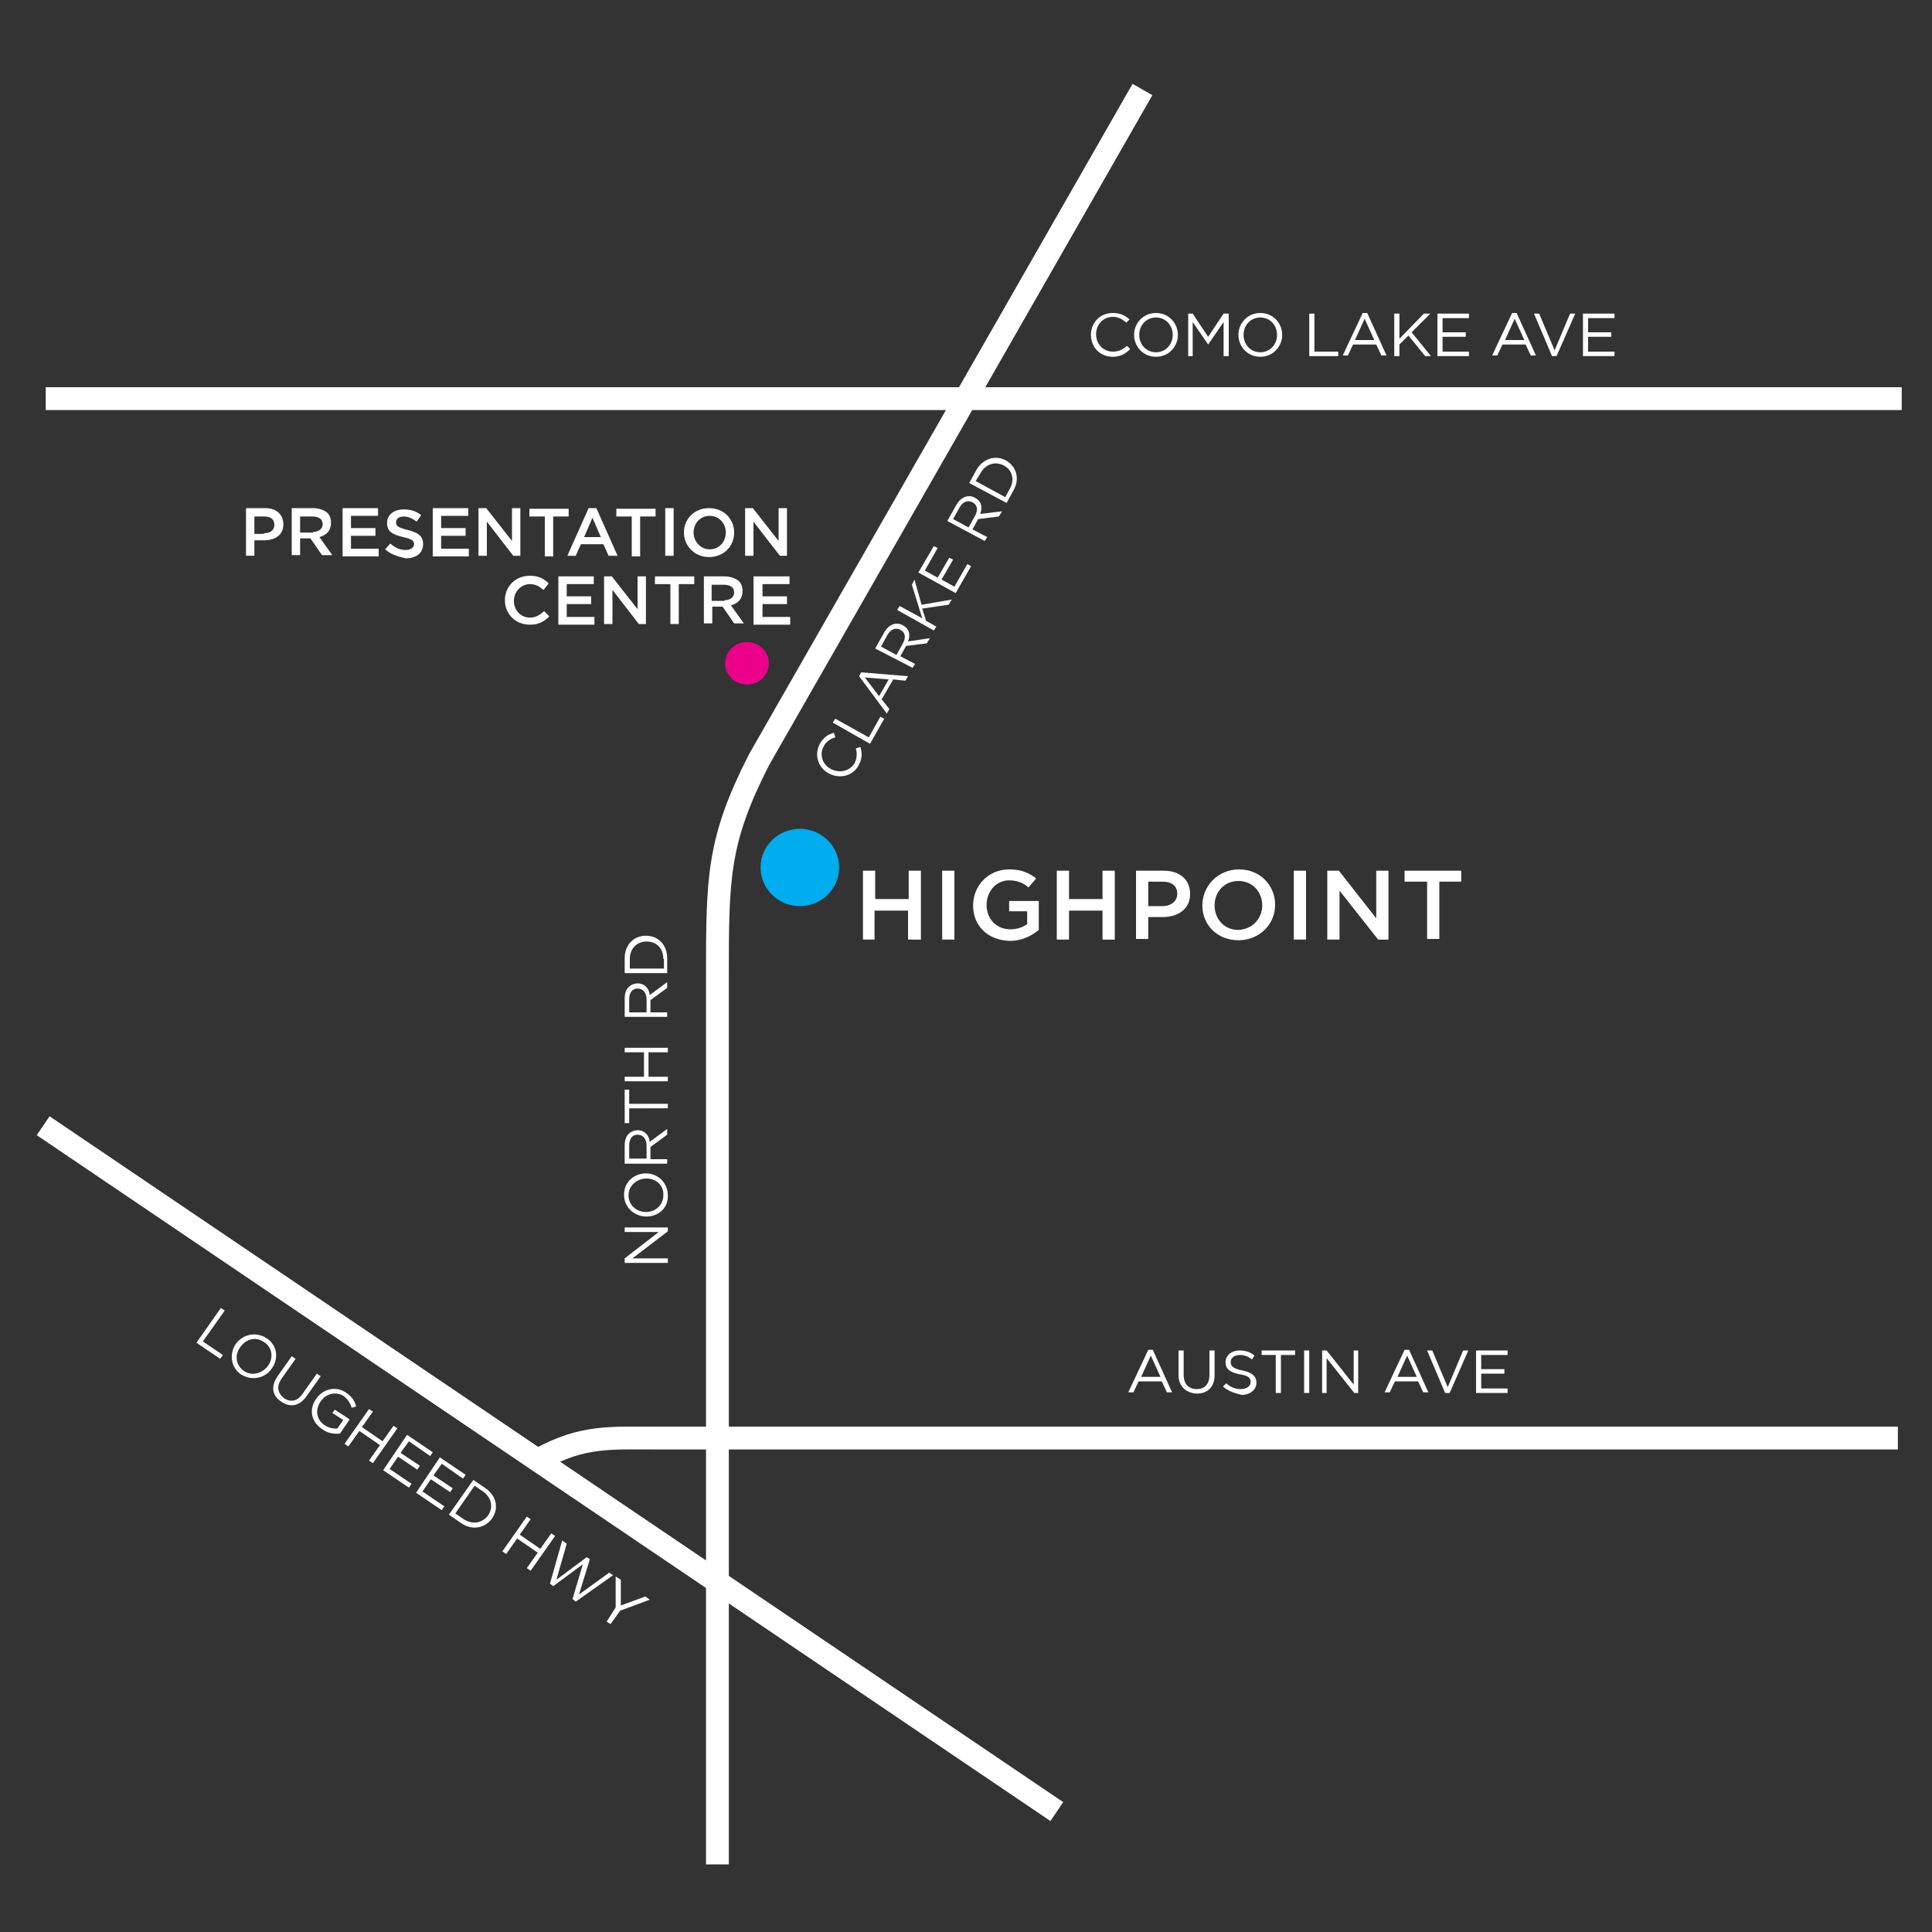 <?xml version="1.0" encoding="utf-8"?>
<!-- Generator: Adobe Illustrator 24.1.3, SVG Export Plug-In . SVG Version: 6.00 Build 0)  -->
<svg version="1.1" id="Layer_1" xmlns="http://www.w3.org/2000/svg" xmlns:xlink="http://www.w3.org/1999/xlink" x="0px" y="0px"
	 viewBox="0 0 300 300" style="enable-background:new 0 0 300 300;" xml:space="preserve">
<rect x="0" y="0" width="300" height="300" fill="#333333" stroke="none"/>
<style type="text/css">
	.st0{fill:none;stroke:#FFFFFF;stroke-width:3.545;stroke-miterlimit:10;}
	.st1{fill:#00ADEE;}
	.st2{fill:#EB008B;}
	.st3{fill:#FFFFFF;}
	.st4{fill:none;}
</style>
<g>
	<path class="st0" d="M177.4,13.9l-59.5,104c-6.5,12.7-6.5,18.4-6.5,34v137.6"/>
	<line class="st0" x1="6.7" y1="174.8" x2="164.1" y2="281.3"/>
	<line class="st0" x1="295.3" y1="61.9" x2="7.1" y2="61.9"/>
	<path class="st0" d="M83.9,226.5c6.7-3.6,10.7-3.2,18.6-3.2h192.2"/>
	<ellipse class="st1" cx="124.2" cy="134.7" rx="6.1" ry="6"/>
	<ellipse class="st2" cx="116" cy="103" rx="3.4" ry="3.3"/>
	<g>
		<path class="st3" d="M178.3,209.6h0.7l3,6.6h-0.8l-0.8-1.7h-3.6l-0.8,1.7h-0.8L178.3,209.6z M180.2,213.8l-1.5-3.3l-1.5,3.3H180.2
			z"/>
		<path class="st3" d="M183,213.5v-3.8h0.8v3.8c0,1.4,0.8,2.2,2,2.2c1.2,0,2-0.7,2-2.2v-3.8h0.8v3.8c0,1.9-1.1,2.9-2.8,2.9
			C184.2,216.3,183,215.3,183,213.5z"/>
		<path class="st3" d="M189.9,215.3l0.5-0.5c0.7,0.6,1.4,0.9,2.3,0.9c0.9,0,1.5-0.5,1.5-1.1v0c0-0.6-0.3-1-1.7-1.2
			c-1.5-0.3-2.2-0.8-2.2-1.9v0c0-1,0.9-1.8,2.2-1.8c1,0,1.7,0.3,2.3,0.8l-0.4,0.6c-0.6-0.5-1.2-0.7-1.9-0.7c-0.9,0-1.4,0.5-1.4,1.1
			v0c0,0.6,0.3,1,1.8,1.3c1.5,0.3,2.2,0.9,2.2,1.9v0c0,1.1-1,1.9-2.3,1.9C191.6,216.3,190.7,216,189.9,215.3z"/>
		<path class="st3" d="M198.1,210.4h-2.2v-0.7h5.2v0.7h-2.2v5.9h-0.8V210.4z"/>
		<path class="st3" d="M202.5,209.7h0.8v6.6h-0.8V209.7z"/>
		<path class="st3" d="M205.3,209.7h0.7l4.2,5.3v-5.3h0.7v6.6h-0.6l-4.3-5.4v5.4h-0.7V209.7z"/>
		<path class="st3" d="M218.1,209.6h0.7l3,6.6H221l-0.8-1.7h-3.6l-0.8,1.7h-0.8L218.1,209.6z M220,213.8l-1.5-3.3l-1.5,3.3H220z"/>
		<path class="st3" d="M221.6,209.7h0.8l2.4,5.7l2.4-5.7h0.8l-2.9,6.6h-0.7L221.6,209.7z"/>
		<path class="st3" d="M229.3,209.7h4.8v0.7h-4.1v2.2h3.6v0.7h-3.6v2.3h4.1v0.7h-4.9V209.7z"/>
	</g>
	<g>
		<path class="st3" d="M34.3,203.1l0.6,0.4l-3.4,4.8l3.1,2.1l-0.4,0.6l-3.7-2.5L34.3,203.1z"/>
		<path class="st3" d="M36.6,208.7L36.6,208.7c1.1-1.5,3.1-2,4.8-0.9c1.7,1.1,1.9,3.2,0.8,4.7c0,0,0,0,0,0c-1,1.5-3.1,2-4.8,0.9
			C35.8,212.3,35.6,210.2,36.6,208.7z M41.6,212.1L41.6,212.1c0.9-1.2,0.7-2.9-0.6-3.7c-1.3-0.9-2.8-0.5-3.7,0.8l0,0
			c-0.9,1.2-0.7,2.8,0.6,3.7C39.1,213.7,40.7,213.3,41.6,212.1z"/>
		<path class="st3" d="M43.1,213.7l2.2-3.1l0.6,0.4l-2.2,3.1c-0.8,1.2-0.6,2.2,0.4,3c1,0.7,2.1,0.5,2.9-0.7l2.2-3.1l0.6,0.4
			l-2.2,3.1c-1.1,1.6-2.6,1.8-4,0.8C42.3,216.7,42,215.3,43.1,213.7z"/>
		<path class="st3" d="M49.1,217.2L49.1,217.2c1-1.5,3.1-2.1,4.7-0.9c0.9,0.6,1.3,1.3,1.5,2.1l-0.7,0.2c-0.2-0.7-0.5-1.2-1.2-1.8
			c-1.2-0.8-2.8-0.4-3.6,0.8l0,0c-0.9,1.3-0.7,2.8,0.6,3.7c0.6,0.4,1.4,0.6,2,0.5l0.9-1.3l-1.7-1.1l0.4-0.5l2.3,1.5l-1.5,2.2
			c-0.8,0.1-1.9,0-2.8-0.7C48.2,220.7,48,218.7,49.1,217.2z"/>
		<path class="st3" d="M57.3,218.8l0.6,0.4l-1.7,2.4l3.2,2.2l1.7-2.4l0.6,0.4l-3.8,5.4l-0.6-0.4l1.7-2.4l-3.2-2.2l-1.7,2.4l-0.6-0.4
			L57.3,218.8z"/>
		<path class="st3" d="M63.2,222.8l4,2.7l-0.4,0.6l-3.3-2.3l-1.3,1.8l3,2l-0.4,0.6l-3-2l-1.3,1.9l3.4,2.3l-0.4,0.6l-4-2.7
			L63.2,222.8z"/>
		<path class="st3" d="M68.3,226.3l4,2.7l-0.4,0.6l-3.3-2.3l-1.3,1.8l3,2l-0.4,0.6l-3-2l-1.3,1.9l3.4,2.3l-0.4,0.6l-4-2.7
			L68.3,226.3z"/>
		<path class="st3" d="M73.5,229.8l1.9,1.3c1.7,1.2,2.1,3.1,1,4.7l0,0c-1.1,1.5-3.1,1.9-4.8,0.7l-1.9-1.3L73.5,229.8z M72,235.9
			c1.4,0.9,2.9,0.6,3.8-0.6l0,0c0.8-1.2,0.6-2.7-0.8-3.7l-1.3-0.9l-3,4.3L72,235.9z"/>
		<path class="st3" d="M81.8,235.5l0.6,0.4l-1.7,2.4l3.2,2.2l1.7-2.4l0.6,0.4l-3.8,5.4l-0.6-0.4l1.7-2.4l-3.2-2.2l-1.7,2.4l-0.6-0.4
			L81.8,235.5z"/>
		<path class="st3" d="M87.3,239.2l0.7,0.5l-1.6,5.6l4.7-3.5l0.5,0.3l-1.7,5.5l4.7-3.4l0.6,0.4l-5.8,4.1l-0.5-0.4l1.6-5.4l-4.6,3.4
			l-0.5-0.4L87.3,239.2z"/>
		<path class="st3" d="M95.6,249.6l0-4.8l0.8,0.5l0,4l3.8-1.4l0.7,0.5l-4.6,1.7l-1.5,2.1l-0.6-0.4L95.6,249.6z"/>
	</g>
	<g>
		<path class="st3" d="M97,196.1v-0.7l5.3-4.1H97v-0.7h6.7v0.6l-5.5,4.2h5.5v0.7H97z"/>
		<path class="st3" d="M100.4,188.9L100.4,188.9c-1.9,0-3.5-1.4-3.5-3.4c0-2,1.6-3.3,3.4-3.3c0,0,0,0,0,0c1.8,0,3.4,1.4,3.4,3.4
			C103.8,187.6,102.2,188.9,100.4,188.9z M100.4,183L100.4,183c-1.5,0-2.8,1.1-2.8,2.6c0,1.5,1.2,2.6,2.7,2.6h0
			c1.5,0,2.7-1.1,2.7-2.6C103.1,184.1,101.9,183,100.4,183z"/>
		<path class="st3" d="M97,180.7v-2.8c0-0.8,0.2-1.5,0.7-1.9c0.3-0.3,0.8-0.5,1.3-0.5h0c1.1,0,1.8,0.8,1.9,1.8l2.7-2v0.9l-2.6,1.9v0
			v1.9h2.6v0.7H97z M100.4,177.9c0-1-0.5-1.7-1.4-1.7h0c-0.8,0-1.3,0.6-1.3,1.7v2h2.7V177.9z"/>
		<path class="st3" d="M97.7,172.2v2.2H97v-5.2h0.7v2.2h6v0.7H97.7z"/>
		<path class="st3" d="M97,167.9v-0.7h3v-3.8h-3v-0.7h6.7v0.7h-3v3.8h3v0.7H97z"/>
		<path class="st3" d="M97,157.9v-2.8c0-0.8,0.2-1.5,0.7-1.9c0.3-0.3,0.8-0.5,1.3-0.5h0c1.1,0,1.8,0.8,1.9,1.8l2.7-2v0.9l-2.6,1.9v0
			v1.9h2.6v0.7H97z M100.4,155.2c0-1-0.5-1.7-1.4-1.7h0c-0.8,0-1.3,0.6-1.3,1.7v2h2.7V155.2z"/>
		<path class="st3" d="M97,151.1v-2.3c0-2.1,1.4-3.5,3.3-3.5h0c1.9,0,3.3,1.4,3.3,3.5v2.3H97z M103,148.9c0-1.7-1.1-2.7-2.6-2.7h0
			c-1.5,0-2.6,1.1-2.6,2.7v1.5h5.3V148.9z"/>
	</g>
	<g>
		<path class="st3" d="M128.7,120.1L128.7,120.1c-1.7-0.9-2.3-2.9-1.4-4.6c0.6-1,1.3-1.5,2.2-1.7l0.2,0.7c-0.7,0.2-1.4,0.6-1.8,1.4
			c-0.7,1.3-0.2,2.8,1.1,3.5l0,0c1.3,0.7,2.9,0.4,3.7-0.9c0.4-0.8,0.4-1.5,0.2-2.3l0.7-0.2c0.3,0.9,0.3,1.8-0.3,2.9
			C132.4,120.5,130.4,121,128.7,120.1z"/>
		<path class="st3" d="M129.3,112.2l0.4-0.6l5.2,2.9l1.8-3.2l0.6,0.3l-2.2,3.9L129.3,112.2z"/>
		<path class="st3" d="M133.4,105l0.3-0.6l7.3,0.6l-0.4,0.7l-1.9-0.2l-1.8,3.1l1.2,1.5l-0.4,0.7L133.4,105z M138,105.5l-3.7-0.3
			l2.2,2.9L138,105.5z"/>
		<path class="st3" d="M135.9,100.7l1.4-2.5c0.4-0.7,0.9-1.1,1.5-1.3c0.4-0.1,0.9-0.1,1.4,0.2l0,0c1,0.5,1.2,1.5,0.8,2.5l3.4-0.5
			l-0.5,0.8l-3.2,0.4l0,0l-0.9,1.6l2.3,1.2l-0.4,0.6L135.9,100.7z M140.2,99.9c0.5-0.9,0.4-1.7-0.4-2.1l0,0c-0.7-0.4-1.5-0.1-2,0.8
			l-1,1.8l2.4,1.3L140.2,99.9z"/>
		<path class="st3" d="M139.3,94.7l0.4-0.6l3.5,1.9l-1.6-5.2L142,90l1.1,3.9l4.7-0.8l-0.5,0.8l-4.1,0.6l0.6,1.9l1.6,0.9l-0.4,0.6
			L139.3,94.7z"/>
		<path class="st3" d="M142.6,88.9l2.4-4.1l0.6,0.3l-2,3.5l2,1.1l1.8-3.1l0.6,0.3l-1.8,3.1l2,1.1l2-3.5l0.6,0.3l-2.4,4.2L142.6,88.9
			z"/>
		<path class="st3" d="M147.1,80.9l1.4-2.5c0.4-0.7,0.9-1.1,1.5-1.3c0.4-0.1,0.9-0.1,1.4,0.2l0,0c1,0.5,1.2,1.5,0.8,2.5l3.4-0.4
			l-0.5,0.8l-3.2,0.4l0,0l-0.9,1.6l2.3,1.2l-0.4,0.6L147.1,80.9z M151.4,80.1c0.5-0.9,0.4-1.7-0.4-2.1l0,0c-0.7-0.4-1.5-0.1-2,0.8
			l-1,1.8l2.4,1.3L151.4,80.1z"/>
		<path class="st3" d="M150.5,75l1.1-2c1-1.8,3-2.4,4.6-1.5l0,0c1.6,0.9,2.2,2.8,1.2,4.6l-1.1,2L150.5,75z M156.8,75.9
			c0.8-1.4,0.4-2.9-0.9-3.6l0,0c-1.3-0.7-2.8-0.3-3.6,1.1l-0.8,1.3l4.6,2.5L156.8,75.9z"/>
	</g>
	<g>
		<path class="st3" d="M169.4,52L169.4,52c0-1.9,1.4-3.4,3.4-3.4c1.2,0,1.9,0.4,2.6,1l-0.5,0.5c-0.6-0.5-1.2-0.9-2.1-0.9
			c-1.5,0-2.6,1.2-2.6,2.7v0c0,1.5,1.1,2.7,2.6,2.7c0.9,0,1.5-0.3,2.2-0.9l0.5,0.5c-0.7,0.7-1.5,1.2-2.7,1.2
			C170.8,55.4,169.4,53.9,169.4,52z"/>
		<path class="st3" d="M176.1,52L176.1,52c0-1.8,1.4-3.4,3.4-3.4s3.4,1.6,3.4,3.4c0,0,0,0,0,0c0,1.8-1.4,3.4-3.4,3.4
			C177.5,55.4,176.1,53.8,176.1,52z M182.1,52L182.1,52c0-1.5-1.1-2.7-2.6-2.7c-1.5,0-2.6,1.2-2.6,2.7v0c0,1.5,1.1,2.7,2.6,2.7
			C181,54.7,182.1,53.5,182.1,52z"/>
		<path class="st3" d="M184.4,48.7h0.8l2.4,3.6l2.4-3.6h0.8v6.6H190v-5.3l-2.4,3.5h0l-2.4-3.5v5.3h-0.7V48.7z"/>
		<path class="st3" d="M192.3,52L192.3,52c0-1.8,1.4-3.4,3.4-3.4s3.4,1.6,3.4,3.4c0,0,0,0,0,0c0,1.8-1.4,3.4-3.4,3.4
			S192.3,53.8,192.3,52z M198.3,52L198.3,52c0-1.5-1.1-2.7-2.6-2.7c-1.5,0-2.6,1.2-2.6,2.7v0c0,1.5,1.1,2.7,2.6,2.7
			C197.2,54.7,198.3,53.5,198.3,52z"/>
		<path class="st3" d="M203.3,48.7h0.8v5.9h3.7v0.7h-4.5V48.7z"/>
		<path class="st3" d="M211.6,48.6h0.7l3,6.6h-0.8l-0.8-1.7h-3.6l-0.8,1.7h-0.8L211.6,48.6z M213.4,52.8l-1.5-3.3l-1.5,3.3H213.4z"
			/>
		<path class="st3" d="M216.5,48.7h0.8v3.9l3.8-3.9h1l-2.9,2.9l3,3.7h-0.9l-2.6-3.2l-1.4,1.4v1.8h-0.8V48.7z"/>
		<path class="st3" d="M223.3,48.7h4.8v0.7H224v2.2h3.6v0.7H224v2.3h4.1v0.7h-4.9V48.7z"/>
		<path class="st3" d="M234.8,48.6h0.7l3,6.6h-0.8l-0.8-1.7h-3.6l-0.8,1.7h-0.8L234.8,48.6z M236.7,52.8l-1.5-3.3l-1.5,3.3H236.7z"
			/>
		<path class="st3" d="M238.2,48.7h0.8l2.4,5.7l2.4-5.7h0.8l-2.9,6.6h-0.7L238.2,48.7z"/>
		<path class="st3" d="M245.9,48.7h4.8v0.7h-4.1v2.2h3.6v0.7h-3.6v2.3h4.1v0.7h-4.9V48.7z"/>
	</g>
	<g>
		<path class="st3" d="M134,135.2h1.9v4.4h5.2v-4.4h1.9v10.7H141v-4.5h-5.2v4.5H134V135.2z"/>
		<path class="st3" d="M146.3,135.2h1.9v10.7h-1.9V135.2z"/>
		<path class="st3" d="M151.1,140.6L151.1,140.6c0-3,2.3-5.6,5.6-5.6c1.9,0,3,0.5,4.2,1.4l-1.2,1.4c-0.8-0.7-1.7-1.1-3-1.1
			c-2,0-3.5,1.7-3.5,3.8v0c0,2.2,1.5,3.8,3.7,3.8c1,0,1.9-0.3,2.6-0.8v-2h-2.8v-1.6h4.6v4.5c-1.1,0.9-2.6,1.7-4.5,1.7
			C153.3,146,151.1,143.7,151.1,140.6z"/>
		<path class="st3" d="M164.1,135.2h1.9v4.4h5.2v-4.4h1.9v10.7h-1.9v-4.5H166v4.5h-1.9V135.2z"/>
		<path class="st3" d="M176.4,135.2h4.3c2.5,0,4.1,1.4,4.1,3.6v0c0,2.4-1.9,3.6-4.3,3.6h-2.2v3.4h-1.9V135.2z M180.5,140.7
			c1.4,0,2.3-0.8,2.3-1.9v0c0-1.3-0.9-1.9-2.3-1.9h-2.2v3.8H180.5z"/>
		<path class="st3" d="M186.7,140.6L186.7,140.6c0-3,2.4-5.6,5.7-5.6c3.3,0,5.6,2.5,5.6,5.5v0c0,3-2.4,5.5-5.7,5.5
			C189,146,186.7,143.6,186.7,140.6z M196,140.6L196,140.6c0-2.1-1.5-3.8-3.7-3.8c-2.2,0-3.7,1.7-3.7,3.8v0c0,2.1,1.5,3.8,3.7,3.8
			C194.5,144.3,196,142.6,196,140.6z"/>
		<path class="st3" d="M200.9,135.2h1.9v10.7h-1.9V135.2z"/>
		<path class="st3" d="M206.1,135.2h1.8l5.8,7.4v-7.4h1.9v10.7H214l-6-7.6v7.6h-1.9V135.2z"/>
		<path class="st3" d="M221.5,136.9h-3.4v-1.7h8.8v1.7h-3.4v8.9h-1.9V136.9z"/>
	</g>
	<g>
		<path class="st3" d="M38.2,78.9h3c1.7,0,2.8,1,2.8,2.5v0c0,1.7-1.3,2.5-3,2.5h-1.5v2.4h-1.3V78.9z M41,82.8c1,0,1.6-0.5,1.6-1.3v0
			c0-0.9-0.6-1.3-1.6-1.3h-1.5v2.7H41z"/>
		<path class="st3" d="M45.3,78.9h3.3c0.9,0,1.7,0.3,2.2,0.7c0.4,0.4,0.6,0.9,0.6,1.6v0c0,1.2-0.7,1.9-1.8,2.2l2,2.8h-1.6l-1.8-2.6
			h0h-1.6v2.6h-1.3V78.9z M48.6,82.6c0.9,0,1.5-0.5,1.5-1.2v0c0-0.8-0.6-1.2-1.6-1.2h-1.9v2.5H48.6z"/>
		<path class="st3" d="M53.1,78.9h5.6v1.2h-4.2V82h3.8v1.2h-3.8v2h4.3v1.2h-5.6V78.9z"/>
		<path class="st3" d="M59.8,85.3l0.8-0.9c0.7,0.6,1.4,1,2.4,1c0.8,0,1.3-0.4,1.3-0.9v0c0-0.5-0.3-0.8-1.7-1.1
			c-1.6-0.4-2.5-0.8-2.5-2.2v0c0-1.3,1.1-2.1,2.6-2.1c1.1,0,2,0.3,2.7,0.9l-0.7,1c-0.7-0.5-1.3-0.8-2-0.8c-0.8,0-1.2,0.4-1.2,0.9v0
			c0,0.6,0.3,0.8,1.8,1.2c1.6,0.4,2.4,0.9,2.4,2.2v0c0,1.4-1.1,2.2-2.7,2.2C61.7,86.4,60.7,86.1,59.8,85.3z"/>
		<path class="st3" d="M67.1,78.9h5.6v1.2h-4.2V82h3.8v1.2h-3.8v2h4.3v1.2h-5.6V78.9z"/>
		<path class="st3" d="M74.3,78.9h1.2l4,5.1v-5.1h1.3v7.4h-1.1l-4.1-5.3v5.3h-1.3V78.9z"/>
		<path class="st3" d="M84.6,80.2h-2.4v-1.2h6.1v1.2h-2.4v6.2h-1.3V80.2z"/>
		<path class="st3" d="M91.4,78.9h1.2l3.3,7.4h-1.4l-0.8-1.8h-3.5l-0.8,1.8h-1.3L91.4,78.9z M93.3,83.4l-1.3-3l-1.3,3H93.3z"/>
		<path class="st3" d="M98.1,80.2h-2.4v-1.2h6.1v1.2h-2.4v6.2h-1.3V80.2z"/>
		<path class="st3" d="M103.3,78.9h1.3v7.4h-1.3V78.9z"/>
		<path class="st3" d="M106.2,82.7L106.2,82.7c0-2.1,1.6-3.8,3.9-3.8c2.3,0,3.9,1.7,3.9,3.8v0c0,2.1-1.6,3.8-3.9,3.8
			C107.8,86.5,106.2,84.7,106.2,82.7z M112.7,82.7L112.7,82.7c0-1.5-1.1-2.6-2.5-2.6c-1.5,0-2.5,1.2-2.5,2.6v0
			c0,1.4,1.1,2.6,2.5,2.6C111.7,85.3,112.7,84.1,112.7,82.7z"/>
		<path class="st3" d="M115.7,78.9h1.2l4,5.1v-5.1h1.3v7.4h-1.1l-4.1-5.3v5.3h-1.3V78.9z"/>
		<path class="st3" d="M78.4,93.2L78.4,93.2c0-2.1,1.6-3.8,3.9-3.8c1.4,0,2.2,0.5,2.9,1.2l-0.8,1c-0.6-0.5-1.2-0.9-2.1-0.9
			c-1.4,0-2.5,1.2-2.5,2.6v0c0,1.4,1,2.6,2.5,2.6c0.9,0,1.5-0.4,2.2-1l0.8,0.8c-0.8,0.8-1.6,1.3-3,1.3C80,97,78.4,95.3,78.4,93.2z"
			/>
		<path class="st3" d="M86.6,89.5h5.6v1.2H88v1.9h3.8v1.2H88v2h4.3v1.2h-5.6V89.5z"/>
		<path class="st3" d="M93.8,89.5H95l4,5.1v-5.1h1.3v7.4h-1.1l-4.1-5.3v5.3h-1.3V89.5z"/>
		<path class="st3" d="M104.1,90.7h-2.4v-1.2h6.1v1.2h-2.4v6.2h-1.3V90.7z"/>
		<path class="st3" d="M109.2,89.5h3.3c0.9,0,1.7,0.3,2.2,0.7c0.4,0.4,0.6,0.9,0.6,1.6v0c0,1.2-0.7,1.9-1.8,2.2l2,2.8H114l-1.8-2.6
			h0h-1.6v2.6h-1.3V89.5z M112.5,93.2c0.9,0,1.5-0.5,1.5-1.2v0c0-0.8-0.6-1.2-1.6-1.2h-1.9v2.5H112.5z"/>
		<path class="st3" d="M117,89.5h5.6v1.2h-4.2v1.9h3.8v1.2h-3.8v2h4.3v1.2H117V89.5z"/>
	</g>
	<rect x="18.1" y="21.1" class="st4" width="249.3" height="245.8"/>
</g>
</svg>
